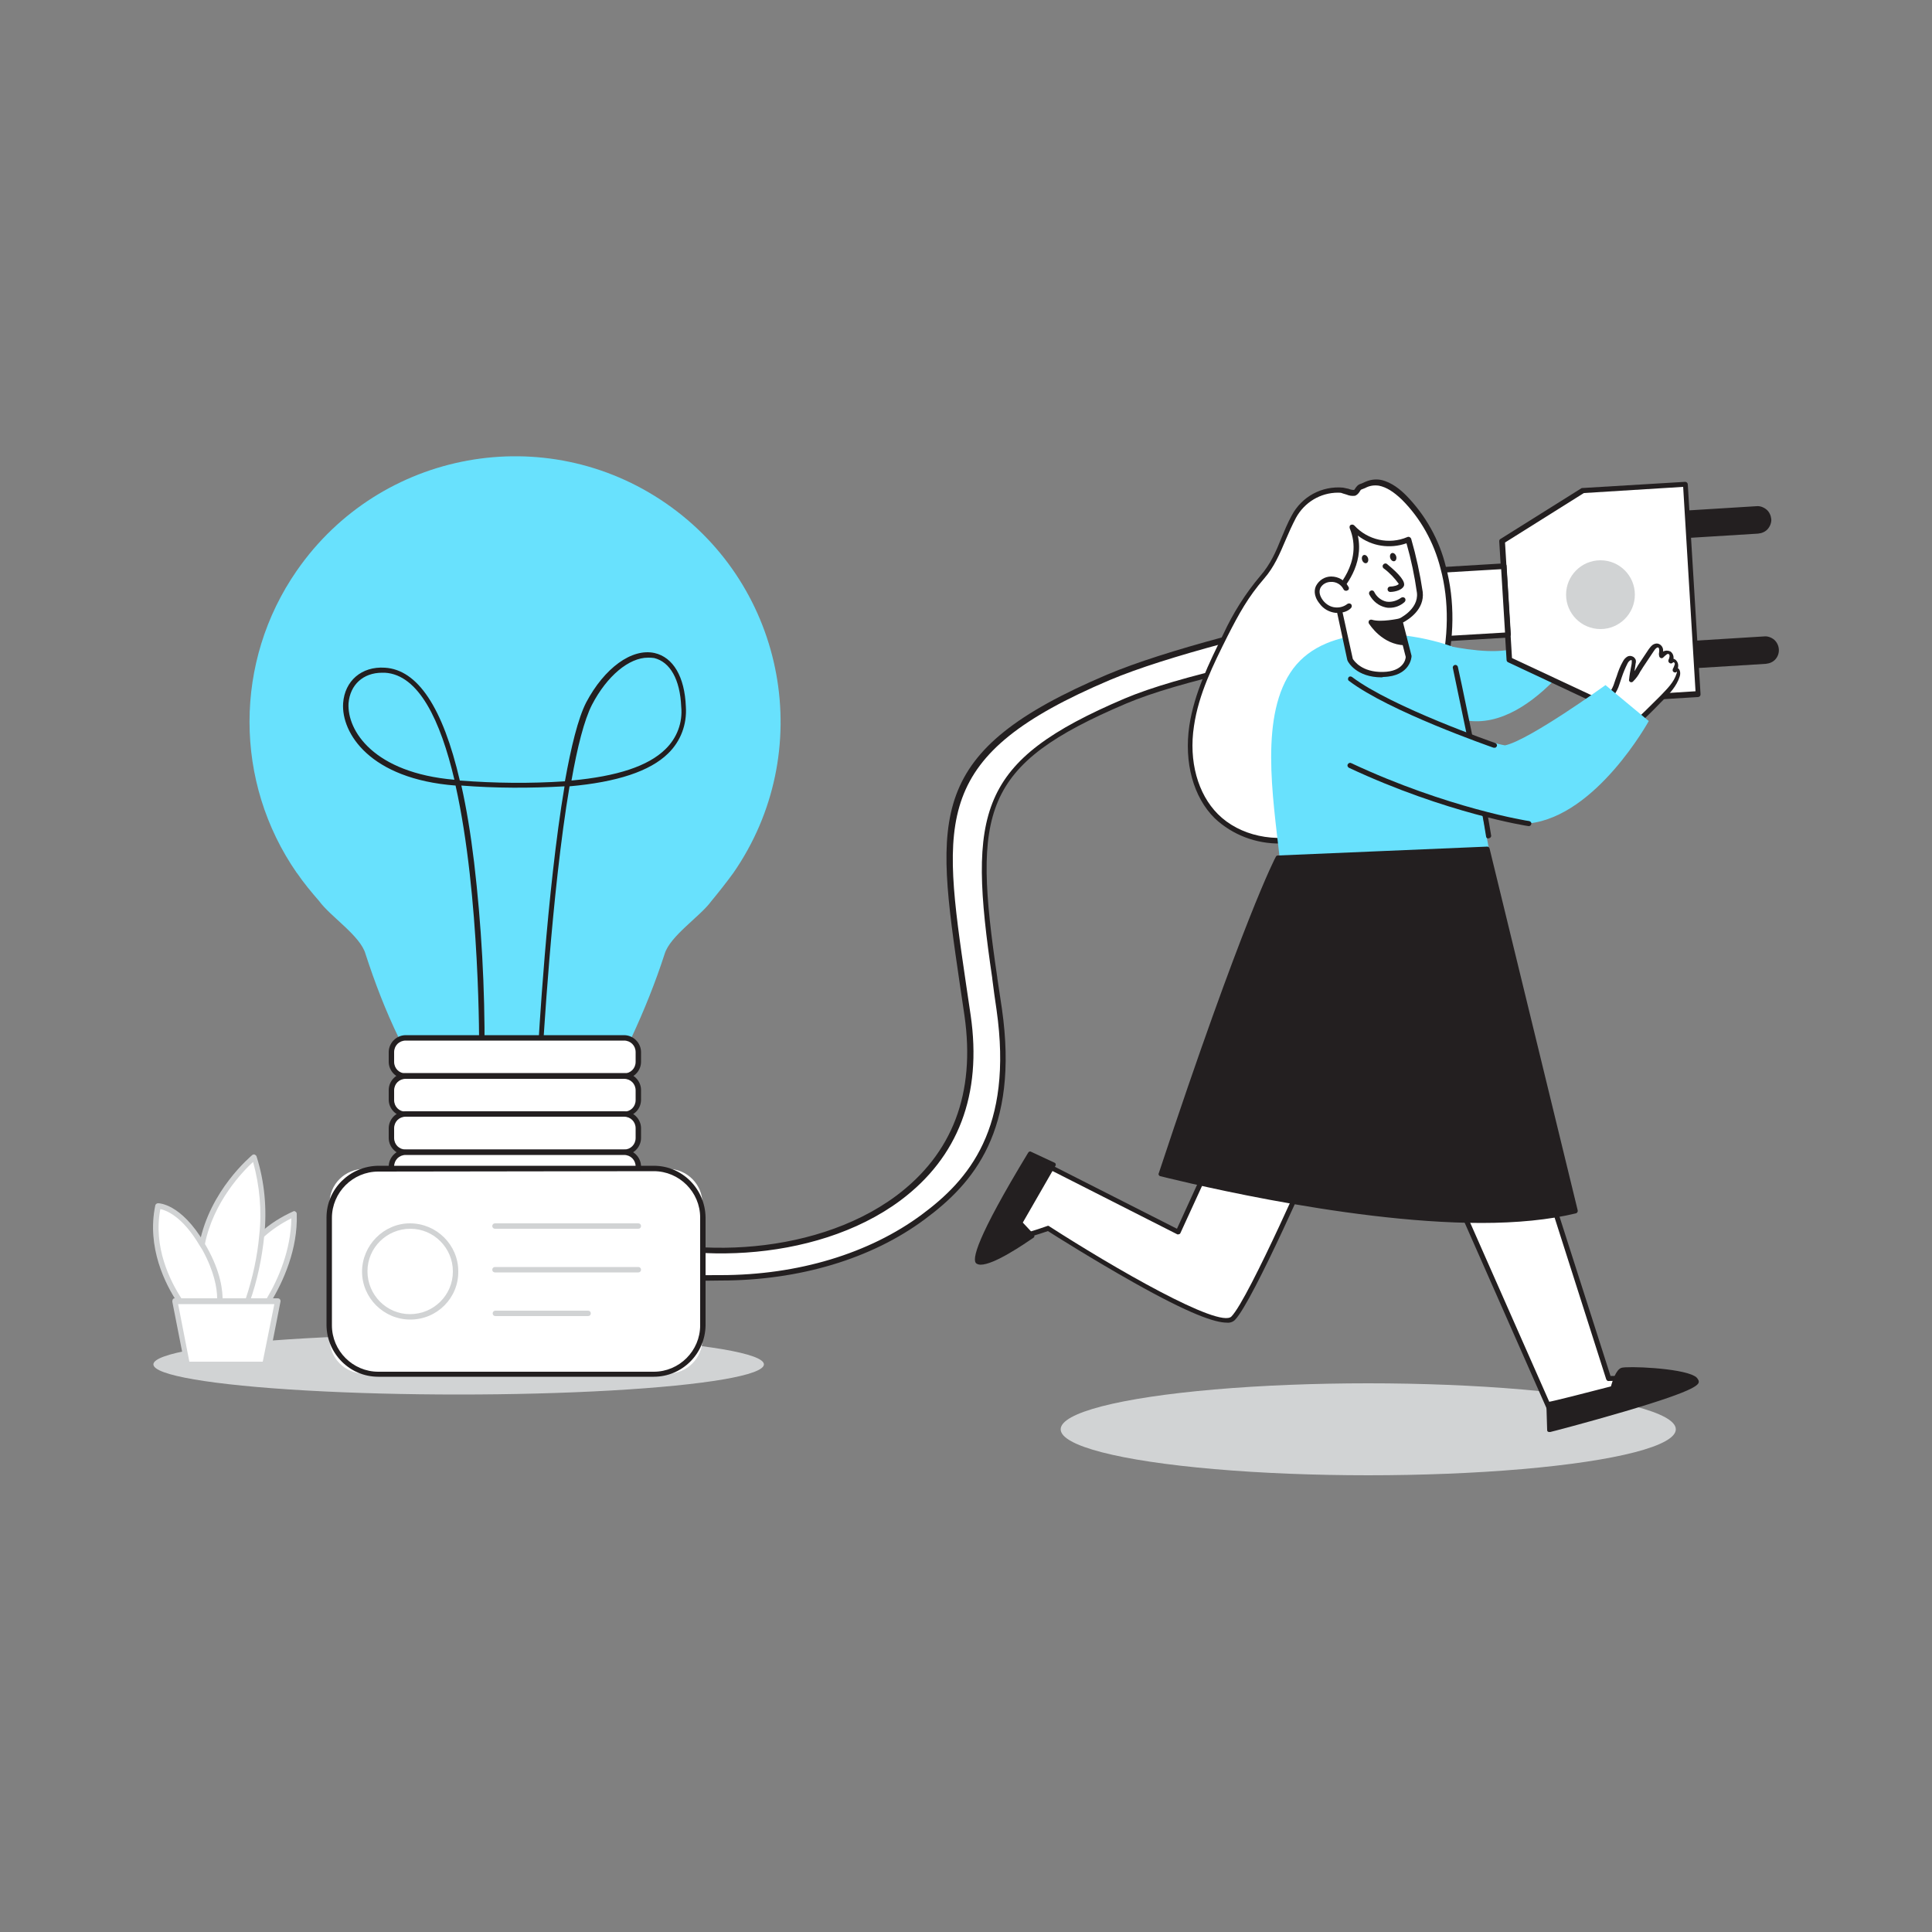 <svg transform="scale(1)" version="1.1" id="Layer_1" xmlns="http://www.w3.org/2000/svg" xmlns:xlink="http://www.w3.org/1999/xlink" x="0px" y="0px" viewBox="0 0 500 500" xml:space="preserve" class="show_show__wrapper__graphic__5Waiy "><rect x="0" y="0" width="500" height="500" fill="#808080" stroke="none"/><title>React</title><style type="text/css">
	.st0{fill:#68E1FD;}
	.st1{fill:#FFFFFF;}
	.st2{fill:#231F20;}
	.st3{fill:#D1D3D4;}
</style><g id="Left_Hand"><path class="st0" d="M364.5,164.6c0,0,24,7.5,30.3,1.7s12.5-17.4,12.5-17.4s8.1,9.6,7.3,10.8s-17.1,30-35.4,26.7s-26,0-26,0
		L364.5,164.6z"></path></g><g id="Cable"><path class="st1" d="M186.5,330.6c-13.5,0-26.4,1.6-36.3-3c-2.8-1.3-4-4.7-2.7-7.5c1.3-2.8,4.7-4,7.5-2.7c20,9.3,55.2,9.1,77.4-7.4
		c14.8-11,20.9-26.9,18-47.3c-0.4-2.8-0.8-5.5-1.2-8.1c-6.4-43.4-8.7-59.6,37.6-79.4c29.3-12.5,107.7-26.9,111-27.2
		c3.1-0.4,5.9,1.8,6.2,4.9c0.4,3.1-1.8,5.9-4.9,6.2c-0.1,0-0.2,0-0.3,0c-0.8,0.1-79.9,10.4-107.8,22.2
		c-38.4,16.3-39.9,29.3-33.7,71.6c0.4,2.6,0.8,5.3,1.2,8.1c4.4,30.9-6.9,44.3-19.6,53.7C224.2,325.9,204.8,330.6,186.5,330.6z"></path><path class="st2" d="M170.5,331.6c-7.5,0-14.6-0.6-20.6-3.4c-3.2-1.4-4.7-5.1-3.3-8.3c1.4-3.2,5.1-4.7,8.3-3.3
		c0.1,0.1,0.2,0.1,0.3,0.2c19.8,9.2,54.7,9,76.7-7.3c14.6-10.9,20.6-26.5,17.7-46.7c-0.4-2.8-0.8-5.5-1.2-8.1
		c-6.4-43.8-8.8-60.2,38.1-80.1c30.2-12.8,108.6-27.1,111.3-27.3c3.5-0.3,6.5,2.2,6.9,5.7s-2.2,6.5-5.7,6.9
		c-0.7,0.1-79.9,10.4-107.6,22.2c-37.4,15.9-39.7,27.6-33.3,70.9v0.1c0.4,2.6,0.8,5.2,1.2,8c4.5,31.6-7.5,45.2-19.9,54.4
		c-13.8,10.3-32.6,15.9-52.9,15.9c-2.8,0-5.6,0.1-8.3,0.1S173.1,331.6,170.5,331.6z M152.6,317.6c-2.7,0-4.9,2.2-4.9,4.9
		c0,0.6,0.1,1.2,0.3,1.7c0.4,1.2,1.4,2.2,2.5,2.8c7.7,3.6,17.4,3.4,27.7,3.1c2.7-0.1,5.5-0.1,8.3-0.1c20,0,38.5-5.6,52.1-15.7
		c12-8.9,23.7-22.2,19.3-53c-0.4-2.8-0.8-5.4-1.1-8v-0.1c-6.4-43.4-3.8-56.2,34.2-72.4c28-11.9,107.3-22.2,108-22.3
		c2.7-0.4,4.6-2.8,4.2-5.5c-0.3-2.5-2.6-4.4-5.1-4.2c-2.6,0.2-81.6,14.8-110.9,27.2c-45.9,19.5-43.5,35.6-37.2,78.6
		c0.4,2.6,0.8,5.3,1.2,8.1c3,20.6-3.2,36.8-18.2,48c-22.4,16.6-58,16.8-78.1,7.5C154,317.8,153.3,317.6,152.6,317.6L152.6,317.6z"></path></g><g id="Plug"><polygon class="st1" points="409.8,127 388.8,140.1 390.7,170.8 413,181.3 439.7,179.6 436.4,125.3 	"></polygon><path class="st2" d="M413,182c-0.1,0-0.2,0-0.3-0.1l-22.4-10.5c-0.2-0.1-0.4-0.3-0.4-0.6l-1.9-30.7c0-0.3,0.1-0.5,0.3-0.6
		l20.9-13.1c0.1-0.1,0.2-0.1,0.3-0.1l26.6-1.6c0.2,0,0.4,0.1,0.5,0.2c0.1,0.1,0.2,0.3,0.2,0.5l3.3,54.3c0,0.4-0.3,0.7-0.7,0.7
		c0,0,0,0,0,0L413,182L413,182z M391.3,170.3l21.8,10.2l25.7-1.6l-3.2-52.9l-25.7,1.6l-20.4,12.8L391.3,170.3z"></path><path class="st2" d="M436.8,132.7l18.6-1.1c1.2-0.1,2.2,0.8,2.2,2l0.1,1.7c0.1,1.2-0.8,2.2-2,2.2l-18.6,1.1l0,0L436.8,132.7
		L436.8,132.7z"></path><path class="st2" d="M437.2,139.2c-0.3,0-0.6-0.3-0.6-0.6l-0.4-5.9c0-0.3,0.2-0.6,0.6-0.6l17.8-1.1c0.9-0.1,1.9,0.3,2.6,0.9
		c0.7,0.6,1.1,1.5,1.2,2.4c0.1,0.9-0.3,1.9-0.9,2.6c-0.6,0.7-1.5,1.1-2.5,1.2L437.2,139.2L437.2,139.2z M437.5,133.3l0.3,4.7l17.2-1
		l0,0c1.3-0.1,2.3-1.2,2.2-2.5s-1.2-2.3-2.5-2.2L437.5,133.3z"></path><path class="st2" d="M438.8,166.4l18.6-1.1c1.2-0.1,2.2,0.8,2.2,2l0.1,1.7c0.1,1.2-0.8,2.2-2,2.2l-18.6,1.1l0,0L438.8,166.4
		L438.8,166.4z"></path><path class="st2" d="M439.2,172.9c-0.1,0-0.3-0.1-0.4-0.1c-0.1-0.1-0.2-0.3-0.2-0.4l-0.4-5.9c0-0.3,0.2-0.6,0.6-0.7c0,0,0,0,0,0
		l17.8-1.1c0.9-0.1,1.9,0.3,2.6,0.9c1.4,1.3,1.6,3.5,0.3,5c-0.6,0.7-1.5,1.1-2.5,1.2L439.2,172.9L439.2,172.9z M439.5,167l0.3,4.7
		l17.2-1l0,0c0.6,0,1.2-0.3,1.6-0.8c0.9-1,0.8-2.4-0.2-3.3c-0.5-0.4-1.1-0.6-1.7-0.6L439.5,167z"></path><rect class="st1" x="369.7" y="147.1" transform="matrix(0.998 -6.052591e-02 6.052591e-02 0.998 -8.747 23.27)" width="20.1" height="17.8"></rect><path class="st2" d="M370.3,166.2c-0.2,0-0.3-0.1-0.5-0.2c-0.1-0.1-0.2-0.3-0.2-0.5l-1.1-17.8c0-0.4,0.3-0.7,0.7-0.7l20-1.2
		c0.4,0,0.7,0.3,0.7,0.6c0,0,0,0,0,0l1.1,17.8c0,0.4-0.3,0.7-0.7,0.8L370.3,166.2L370.3,166.2z M369.9,148.4l1,16.4l18.6-1.1
		l-1-16.4L369.9,148.4z"></path><circle class="st3" cx="414.2" cy="153.9" r="8.9"></circle></g><g id="Shadow"><ellipse class="st3" cx="354.1" cy="369.9" rx="79.6" ry="11.9"></ellipse></g><g id="Shadow-2"><ellipse class="st3" cx="118.7" cy="353.1" rx="79" ry="7.8"></ellipse></g><g id="Lamp"><path class="st0" d="M189.8,225.9L189.8,225.9c21.6-31.2,13.8-74-17.4-95.6s-74-13.8-95.6,17.4c-16.3,23.5-16.3,54.7,0,78.2l0,0
		l0.1,0.1c1.7,2.5,3.7,4.9,5.7,7.2c2.9,4,10.7,9,12,13.7c2.4,7.4,5.2,14.7,8.6,21.7h60.2c3.3-7.1,6.2-14.3,8.6-21.7
		c1.4-4.7,9.2-9.7,12.1-13.7C186,230.9,187.9,228.5,189.8,225.9L189.8,225.9z"></path><path class="st2" d="M139.9,273.4L139.9,273.4c-0.4,0-0.7-0.3-0.7-0.7c0,0,0,0,0,0c0.1-2.2,2.3-42,6.9-69.2
		c-8.9,0.5-17.8,0.5-26.7-0.2c1.3,5.8,2.4,12.4,3.3,19.9c1.9,16.2,2.8,32.5,2.7,48.8c0,0.4-0.3,0.7-0.7,0.7c-0.4,0-0.7-0.3-0.7-0.7
		c0-0.6,0.3-40.1-6.1-68.7c-22.2-1.7-29.6-13.6-29.1-21.3c0.4-5.8,4.8-9.6,10.8-9.2c8.5,0.5,15,10.3,19.4,29.2
		c9.1,0.7,18.2,0.8,27.2,0.2c1.6-8.9,3.4-16.3,5.5-20.4c4.7-8.9,11.8-14.1,17.7-12.8c4.8,1.1,7.8,6.1,8.1,13.9
		c0.3,4.5-1.3,8.9-4.6,12.1c-4.7,4.6-13.2,7.4-25.5,8.5c-4.7,27.5-6.9,68.8-7,69.4C140.5,273.2,140.2,273.4,139.9,273.4z
		 M167.7,170.2c-4.9,0-10.6,4.7-14.5,12.2c-2,3.9-3.8,11-5.3,19.6c11.8-1.1,19.8-3.7,24.3-8.1c3-2.9,4.5-6.9,4.1-11
		c-0.3-7.1-2.9-11.6-7-12.6C168.7,170.2,168.2,170.2,167.7,170.2L167.7,170.2z M98.9,174.1c-4.9,0-8.3,3.1-8.7,7.9
		c-0.4,7.1,6.5,18,27.4,19.8c-3.6-15.3-9.2-27.2-18-27.7C99.4,174.1,99.2,174.1,98.9,174.1L98.9,174.1z"></path><path class="st1" d="M104,268.6h58.6c1.5,0,2.6,1.2,2.6,2.6v4.6c0,1.5-1.2,2.6-2.6,2.6H104c-1.5,0-2.6-1.2-2.6-2.6v-4.6
		C101.3,269.8,102.5,268.6,104,268.6z"></path><path class="st2" d="M161.5,279.2H105c-2.4,0-4.4-2-4.4-4.4v-2.5c0-2.4,2-4.4,4.4-4.4l0,0h56.5c2.4,0,4.4,2,4.4,4.4l0,0v2.5
		C165.9,277.2,163.9,279.2,161.5,279.2z M105,269.3c-1.7,0-3,1.3-3,3v2.5c0,1.7,1.3,3,3,3h56.5c1.7,0,3-1.3,3-3v-2.5
		c0-1.7-1.3-3-3-3L105,269.3z"></path><path class="st1" d="M104,278.5h58.6c1.5,0,2.6,1.2,2.6,2.6v4.6c0,1.5-1.2,2.6-2.6,2.6H104c-1.5,0-2.6-1.2-2.6-2.6v-4.6
		C101.3,279.7,102.5,278.5,104,278.5z"></path><path class="st2" d="M161.5,289H105c-2.4,0-4.4-2-4.4-4.4v-2.5c0-2.4,2-4.4,4.4-4.4h56.5c2.4,0,4.4,2,4.4,4.4v2.5
		C165.9,287.1,163.9,289,161.5,289z M105,279.2c-1.7,0-3,1.3-3,3v2.5c0,1.7,1.3,3,3,3h56.5c1.7,0,3-1.3,3-3v-2.5c0-1.7-1.3-3-3-3
		H105z"></path><path class="st1" d="M104,288.4h58.6c1.5,0,2.6,1.2,2.6,2.6v4.6c0,1.5-1.2,2.6-2.6,2.6H104c-1.5,0-2.6-1.2-2.6-2.6V291
		C101.3,289.5,102.5,288.4,104,288.4z"></path><path class="st2" d="M161.5,298.9H105c-2.4,0-4.4-2-4.4-4.4V292c0-2.4,2-4.4,4.4-4.4h56.5c2.4,0,4.4,2,4.4,4.4v2.5
		C165.9,296.9,163.9,298.9,161.5,298.9C161.5,298.9,161.5,298.9,161.5,298.9z M105,289c-1.7,0-3,1.3-3,3v2.5c0,1.7,1.3,3,3,3h56.5
		c1.7,0,3-1.3,3-3V292c0-1.7-1.3-3-3-3L105,289z"></path><path class="st1" d="M104,298.2h58.6c1.5,0,2.6,1.2,2.6,2.6v4.6c0,1.5-1.2,2.6-2.6,2.6H104c-1.5,0-2.6-1.2-2.6-2.6v-4.6
		C101.3,299.4,102.5,298.2,104,298.2z"></path><path class="st2" d="M161.5,308.8H105c-2.4,0-4.4-2-4.4-4.4v-2.5c0-2.4,2-4.4,4.4-4.4h56.5c2.4,0,4.4,2,4.4,4.4v2.5
		C165.9,306.8,163.9,308.8,161.5,308.8z M105,298.9c-1.7,0-3,1.3-3,3v2.5c0,1.7,1.3,3,3,3h56.5c1.7,0,3-1.3,3-3v-2.5
		c0-1.7-1.3-3-3-3L105,298.9z"></path><path class="st2" d="M141.7,321.3h-16.9c-4.3,0-8.4-1.8-11.2-5l-7.3-8.2h54l-7.2,8.2C150.1,319.5,146,321.4,141.7,321.3z"></path><path class="st2" d="M141.7,322h-16.9c-4.5,0-8.8-1.9-11.8-5.2l-7.3-8.2c-0.2-0.2-0.2-0.5-0.1-0.8c0.1-0.3,0.4-0.4,0.6-0.4h54
		c0.3,0,0.5,0.2,0.6,0.4c0.1,0.2,0.1,0.5-0.1,0.8l-7.3,8.2C150.5,320.1,146.2,322,141.7,322z M107.8,308.7l6.3,7
		c2.7,3.1,6.6,4.8,10.7,4.8h16.9c4.1,0,8-1.8,10.7-4.8l6.3-7H107.8z"></path><path class="st1" d="M94.3,302.5h78.5c5,0,9,4,9,9v35c0,5-4,9-9,9H94.3c-5,0-9-4-9-9v-35C85.2,306.5,89.3,302.5,94.3,302.5z"></path><path class="st2" d="M169.2,356.3H97.9c-7.4,0-13.3-6-13.4-13.3v-27.9c0-7.4,6-13.3,13.4-13.4h71.3c7.4,0,13.3,6,13.4,13.4V343
		C182.5,350.4,176.5,356.3,169.2,356.3z M97.9,303.2c-6.6,0-12,5.4-12,12V343c0,6.6,5.4,12,12,12h71.3c6.6,0,12-5.4,12-12v-27.9
		c0-6.6-5.4-12-12-12L97.9,303.2z"></path><circle class="st1" cx="106.2" cy="329" r="11.8"></circle><path class="st3" d="M106.2,341.5c-6.9,0-12.5-5.6-12.5-12.4s5.6-12.5,12.4-12.5c6.9,0,12.5,5.6,12.5,12.4c0,0,0,0,0,0
		C118.7,335.9,113.1,341.5,106.2,341.5z M106.2,318c-6.1,0-11.1,4.9-11.1,11c0,6.1,4.9,11.1,11,11.1c6.1,0,11.1-4.9,11.1-11
		c0,0,0,0,0-0.1C117.2,323,112.3,318,106.2,318L106.2,318z"></path><path class="st3" d="M165.2,318h-37.1c-0.4,0-0.7-0.3-0.7-0.7c0-0.4,0.3-0.7,0.7-0.7h37.1c0.4,0,0.7,0.3,0.7,0.7
		C165.9,317.7,165.6,318,165.2,318z"></path><path class="st3" d="M165.2,329.3h-37.1c-0.4,0-0.7-0.3-0.7-0.7c0-0.4,0.3-0.7,0.7-0.7h37.1c0.4,0,0.7,0.3,0.7,0.7
		C165.9,329,165.6,329.3,165.2,329.3z"></path><path class="st3" d="M152.2,340.6h-24c-0.4,0-0.7-0.3-0.7-0.7c0-0.4,0.3-0.7,0.7-0.7h24c0.4,0,0.7,0.3,0.7,0.7
		C152.9,340.3,152.6,340.6,152.2,340.6z"></path></g><g id="Character"><path class="st1" d="M363.3,128.7c-1.7-1.8-3.8-3.2-6.2-3.8c-2-0.4-3.2,0.4-5,1.1c-0.7,0.3-0.9,1.3-1.6,1.5s-2.2-0.6-3-0.7
		c-5.2-0.5-10.2,2.2-12.6,6.8c-3,5.5-4.1,10.9-8.2,15.7s-6.6,9.2-9.5,15c-3.7,7.5-7.5,15.2-8.8,23.5s0.5,17.5,6.4,23.4
		c6.1,6.1,15.8,7.6,24.1,5.3s15.3-8.1,20.7-14.9c12.1-15.1,18.8-36.1,13.8-54.8C371.8,140,368.3,133.8,363.3,128.7z"></path><path class="st2" d="M331.4,218.3c-6.3,0.1-12.4-2.2-17-6.5c-5.6-5.5-8-14.5-6.6-24c1.3-8.5,5.1-16.2,8.8-23.7
		c2.5-5.4,5.7-10.5,9.6-15.1c2.6-3,4-6.2,5.4-9.7c0.8-1.9,1.6-3.9,2.7-5.9c2.6-4.9,7.8-7.7,13.3-7.2c0.5,0.1,0.9,0.2,1.4,0.3
		c0.5,0.2,0.9,0.3,1.4,0.3c0.1,0,0.3-0.3,0.4-0.5c0.3-0.4,0.6-0.8,1.1-1c0.3-0.1,0.6-0.2,1-0.4c1.4-0.7,2.9-1,4.5-0.7
		c2.8,0.6,5.1,2.6,6.5,4l0,0c5,5.1,8.6,11.5,10.3,18.5c4.7,17.6-0.6,38.8-13.9,55.4c-6.2,7.7-13.5,13-21.1,15.1
		C336.6,217.9,334,218.3,331.4,218.3z M346.3,127.5c-4.6,0-8.7,2.5-10.9,6.5c-1,1.9-1.9,3.9-2.7,5.8c-1.5,3.5-2.9,6.9-5.6,10
		c-4,4.6-6.4,8.9-9.4,14.8c-3.7,7.4-7.5,15-8.7,23.3c-1.4,9.1,1,17.6,6.2,22.8c5.6,5.6,14.8,7.6,23.5,5.1
		c7.3-2.1,14.3-7.1,20.4-14.6c13-16.2,18.3-37,13.7-54.1c-1.7-6.7-5.1-12.9-10-17.8l0,0c-2.2-2.1-4-3.2-5.9-3.6
		c-1.3-0.2-2.5,0-3.6,0.6l-1,0.4c-0.1,0-0.3,0.3-0.4,0.5c-0.3,0.5-0.7,0.9-1.2,1.1c-0.8,0.1-1.5,0-2.2-0.3c-0.3-0.1-0.7-0.2-1-0.3
		C347.1,127.5,346.7,127.5,346.3,127.5z"></path><path class="st1" d="M415.4,181.1c1.6-1.1,2.8-2.7,3.4-4.6c0.6-1.9,1.3-3.7,2.1-5.5c0.2-0.4,0.5-0.8,1-1c0.4-0.2,1-0.1,1.2,0.4
		c0.1,0.2,0.1,0.5,0,0.7c-0.2,1.5-0.6,3-0.7,4.6c1-0.8,1.7-2.5,2.4-3.6l2.8-4.2c0.2-0.4,0.5-0.7,0.8-1c0.3-0.3,0.8-0.3,1.2-0.1
		c0.4,0.3,0.6,0.8,0.5,1.3c-0.1,0.5-0.1,0.9-0.1,1.4c0.3-0.3,0.6-0.6,1-0.9c0.4-0.2,0.9-0.2,1.3,0c0.7,0.5,0.5,1.6,0.1,2.4
		c0.3-0.4,0.8-0.4,1.1-0.2c0,0,0,0,0,0c0.3,0.3,0.5,0.8,0.4,1.2c-0.1,0.4-0.3,0.9-0.5,1.2c0.1-0.4,0.7-0.4,1-0.1
		c0.2,0.4,0.2,0.8,0,1.2c-0.9,2.7-2.9,4.6-4.8,6.6c-2.2,2.4-4.6,4.6-7,6.8"></path><path class="st2" d="M422.7,188.4c-0.2,0-0.4-0.1-0.5-0.2c-0.2-0.2-0.2-0.7,0-0.9c2.4-2.1,4.7-4.4,7-6.7l0.6-0.6
		c1.7-1.8,3.4-3.4,4.1-5.7c0.1-0.2,0.1-0.3,0.1-0.5c-0.2,0.2-0.4,0.3-0.7,0.2c-0.3-0.1-0.5-0.4-0.4-0.7c0-0.2,0.1-0.3,0.2-0.5
		c0.1-0.2,0.2-0.5,0.3-0.8c0.1-0.2,0-0.5-0.2-0.6c-0.1,0-0.2,0-0.2,0c-0.2,0.3-0.6,0.4-0.9,0.2c-0.3-0.2-0.4-0.5-0.3-0.8
		c0.3-0.6,0.4-1.3,0.1-1.5c-0.2-0.1-0.4-0.1-0.6,0.1c-0.3,0.2-0.6,0.5-0.8,0.7c-0.2,0.2-0.4,0.3-0.7,0.2c-0.2-0.1-0.4-0.3-0.4-0.5
		c-0.1-0.4-0.1-0.7,0-1.1c0-0.1,0-0.3,0-0.4c0-0.2,0-0.5-0.2-0.7c-0.2-0.1-0.4,0-0.5,0.1c-0.3,0.2-0.5,0.5-0.7,0.8l-2.8,4.2
		c-0.2,0.3-0.4,0.7-0.7,1.1c-0.5,1-1.1,1.8-1.9,2.6c-0.2,0.2-0.5,0.2-0.7,0.1c-0.2-0.1-0.4-0.4-0.3-0.6c0.1-1.1,0.3-2.2,0.5-3.2
		c0.1-0.5,0.2-0.9,0.2-1.4c0-0.1,0-0.2,0-0.4c-0.1-0.1-0.2-0.1-0.4,0c-0.3,0.2-0.5,0.4-0.7,0.8c-0.6,1.2-1.1,2.4-1.5,3.6
		c-0.2,0.6-0.4,1.2-0.6,1.8c-0.6,2-1.9,3.8-3.7,5c-0.3,0.2-0.7,0.1-0.9-0.2c-0.2-0.3-0.1-0.7,0.2-0.9c1.5-1,2.6-2.6,3.1-4.3
		c0.2-0.6,0.4-1.2,0.6-1.7c0.4-1.3,0.9-2.6,1.6-3.8c0.3-0.6,0.7-1,1.2-1.3c0.4-0.2,0.9-0.2,1.3,0c0.3,0.1,0.6,0.4,0.8,0.8
		c0.1,0.3,0.1,0.7,0,1c-0.1,0.5-0.1,0.9-0.2,1.4c0,0.2-0.1,0.4-0.1,0.6l0.2-0.3c0.2-0.4,0.5-0.8,0.7-1.2l2.8-4.2
		c0.3-0.4,0.6-0.8,1-1.1c0.6-0.4,1.3-0.5,1.9-0.1c0.6,0.4,0.9,1.1,0.8,1.8c0.6-0.3,1.3-0.3,1.9,0c0.6,0.4,0.9,1.2,0.8,1.9
		c0.2,0,0.4,0.2,0.6,0.3c0.5,0.5,0.7,1.1,0.6,1.8c0,0.1,0,0.2-0.1,0.3c0.2,0.1,0.3,0.2,0.4,0.4c0.3,0.5,0.3,1.2,0.1,1.8
		c-0.8,2.5-2.6,4.4-4.4,6.2l-0.6,0.6c-2.3,2.4-4.6,4.6-7,6.8C422.9,188.3,422.8,188.3,422.7,188.4z"></path><path class="st1" d="M313.8,299.6l-8.8,19.2l-34.9-17.6c0,0-12.2,19.1-9.7,19.4s11-2.7,11-2.7s43.3,28,47.9,23.2
		s21.6-43.9,21.6-43.9"></path><path class="st2" d="M317.5,342.3c-3,0-9.4-2.1-24.3-10.5c-10.3-5.8-20.3-12.1-22-13.2c-1.7,0.6-8.6,2.9-11,2.6
		c-0.3,0-0.6-0.3-0.8-0.6c-1-2.2,6.7-14.6,10.1-19.8c0.2-0.3,0.5-0.4,0.8-0.2l34.3,17.4l8.5-18.6c0.1-0.3,0.5-0.5,0.9-0.3
		c0.3,0.1,0.5,0.5,0.3,0.8c0,0,0,0,0,0l-8.8,19.2c-0.1,0.2-0.2,0.3-0.4,0.3c-0.2,0.1-0.3,0.1-0.5,0L270.3,302
		c-4.9,7.7-9.7,16.2-9.7,18h0.1c2.3,0,8.1-1.9,10.3-2.7c0.2-0.1,0.4-0.1,0.6,0.1c16.6,10.7,44,26.5,47.1,23.3
		c4.5-4.6,21.4-43.3,21.5-43.7c0.2-0.3,0.6-0.4,0.9-0.3c0.3,0.1,0.4,0.5,0.3,0.8c-0.7,1.6-17.1,39.3-21.8,44.1
		C319.1,342.1,318.3,342.4,317.5,342.3z"></path><path class="st1" d="M395.2,290.6l21.1,66.1c0,0,20.9-0.3,18.9,1.2s-33.5,8.3-33.5,8.3l-37.2-84.3"></path><path class="st2" d="M401.7,366.8c-0.3,0-0.5-0.2-0.6-0.4l-37.2-84.3c-0.1-0.3,0.1-0.7,0.4-0.8c0.3-0.1,0.6,0,0.8,0.3l37,83.8
		c11.2-2.4,27.4-6.1,31.7-7.6c-5.8-0.5-11.6-0.6-17.5-0.4c-0.2,0.1-0.5-0.2-0.6-0.4l-21.1-66.1c-0.1-0.3,0-0.7,0.4-0.8c0,0,0,0,0,0
		c0.3-0.1,0.7,0.1,0.8,0.4c0,0,0,0,0,0l21,65.6c18.6-0.3,19,0.9,19.1,1.4c0.1,0.4,0,0.8-0.4,1c-2.1,1.5-30.5,7.7-33.7,8.4
		L401.7,366.8z"></path><path class="st0" d="M334.7,173c-8.8,11.8-5.3,33.1-3.5,49.2l54.1-2.7c0,0-7.3-38.3-9.5-52.2C363.5,163,343.5,161.3,334.7,173z"></path><path class="st2" d="M385.2,217c-0.3,0-0.6-0.2-0.6-0.5c-2.3-14.5-8.6-43.3-8.6-43.6c-0.1-0.3,0.1-0.7,0.5-0.8c0,0,0,0,0,0
		c0.3-0.1,0.7,0.1,0.8,0.5c0.1,0.3,6.3,29.2,8.6,43.6c0.1,0.3-0.2,0.7-0.5,0.7c0,0,0,0,0,0L385.2,217z"></path><path class="st2" d="M330.7,222c0,0-8.3,15.5-30.2,81.8c0,0,72.4,18.9,107.2,9.5l-22.8-93.6L330.7,222z"></path><path class="st2" d="M383.4,316.5c-36.2,0-82.5-12-83.1-12.1c-0.2,0-0.3-0.2-0.4-0.3c-0.1-0.2-0.1-0.3,0-0.5
		c21.7-65.6,30.2-81.8,30.3-81.9c0.1-0.2,0.3-0.3,0.5-0.3l54.2-2.3c0.3,0,0.5,0.2,0.6,0.5l22.8,93.6c0.1,0.3-0.1,0.7-0.4,0.8
		C400.9,315.7,392.5,316.5,383.4,316.5z M301.3,303.4c7.2,1.8,73,17.9,105.7,9.5l-22.5-92.6l-53.3,2.3
		C329.9,225,321.2,243.2,301.3,303.4z"></path><path class="st2" d="M400.8,363.3c0,0.1,16.7-4.1,16.7-4.1s1-4.2,2.4-4.7s18.6,0.2,19.1,2.9s-38,12.6-38,12.6L400.8,363.3z"></path><path class="st2" d="M401,370.6c-0.1,0-0.3,0-0.4-0.1c-0.2-0.1-0.2-0.3-0.2-0.5l-0.2-6.6c0-0.3,0.2-0.6,0.5-0.6h0.1
		c0.9-0.1,10-2.4,16.1-4c0.4-1.4,1.3-4.3,2.7-4.8s15.2,0,18.9,2.1c0.5,0.2,0.9,0.7,1.1,1.2c0.2,0.9,0.5,2.2-19.2,8
		c-9.5,2.8-19.1,5.3-19.2,5.3C401.1,370.6,401.1,370.6,401,370.6z M401.4,363.8l0.2,5.4c17-4.4,35.3-9.9,36.8-11.8
		c-0.1-0.1-0.2-0.2-0.4-0.3c-3.2-1.9-16.8-2.4-17.9-2c-0.6,0.2-1.5,2.4-2,4.3c-0.1,0.2-0.2,0.4-0.5,0.5
		C407.2,362.5,403.1,363.5,401.4,363.8L401.4,363.8z"></path><path class="st2" d="M272.7,301.4l-8.6,15l3.1,3.3c0,0-11.9,8.4-14.2,6.8s13.6-27.9,13.6-27.9L272.7,301.4z"></path><path class="st2" d="M253.8,327.3c-0.4,0-0.8-0.1-1.1-0.3c-1.3-0.9,0-6.6,13.4-28.7c0.2-0.3,0.5-0.4,0.8-0.2l6,2.8
		c0.2,0.1,0.3,0.2,0.3,0.4c0.1,0.2,0,0.3-0.1,0.5l-8.4,14.6l2.8,3c0.1,0.1,0.2,0.3,0.2,0.5c0,0.2-0.1,0.3-0.2,0.4
		C265,322,257.3,327.3,253.8,327.3z M266.9,299.4c-7.2,11.9-14.2,25-13.4,26.6c1.1,0.7,7.4-2.7,12.8-6.5l-2.7-2.8
		c-0.2-0.2-0.2-0.5-0.1-0.7l8.3-14.4L266.9,299.4z"></path><path class="st0" d="M344.9,193c0,0,31.4,18.8,50.8,20.1c17.5-1.9,31-26.5,31-26.5l-11.2-9.3c0,0-19.8,14.3-26,15.6
		c-7-1.1-37.3-13.4-37.3-13.4"></path><path class="st2" d="M395.7,213.8h-0.1c-0.2,0-21.3-3.3-46.5-15.1c-0.3-0.2-0.5-0.5-0.3-0.9c0.2-0.3,0.5-0.5,0.9-0.3
		c25,11.7,45.9,15,46.1,15c0.3,0.1,0.6,0.4,0.5,0.7C396.3,213.5,396,213.8,395.7,213.8L395.7,213.8z"></path><path class="st2" d="M386.7,193.5c-0.1,0-0.1,0-0.2,0c-1.1-0.4-27-9.4-37.4-17.3c-0.3-0.2-0.3-0.6-0.1-0.9c0,0,0,0,0,0
		c0.2-0.3,0.6-0.3,0.9-0.1c0,0,0,0,0,0c10.3,7.8,36.8,17,37.1,17.1c0.3,0.1,0.5,0.5,0.4,0.8C387.2,193.4,387,193.6,386.7,193.5
		L386.7,193.5z"></path><path class="st1" d="M362.2,160.8l2.3,9.1c0,0-0.1,4.5-6.6,4.6s-8.5-3.8-8.5-3.8l-3.7-17.2c0,0,8.2-7.6,4.3-17.1
		c3.7,4,9.5,5.3,14.5,3.2c1.3,4.5,2.2,9,2.9,13.6C368,158.2,362.2,160.8,362.2,160.8z"></path><path class="st2" d="M357.6,175.3c-6.6,0-8.7-4-8.8-4.2c0-0.1,0-0.1-0.1-0.2l-3.7-17.2c-0.1-0.2,0-0.5,0.2-0.7
		c0.1-0.1,7.8-7.4,4.1-16.3c-0.1-0.4,0-0.8,0.4-0.9c0.3-0.1,0.6,0,0.8,0.2c3.5,3.8,9,5,13.7,3c0.2-0.1,0.4-0.1,0.6,0
		c0.2,0.1,0.3,0.2,0.4,0.4c1.3,4.5,2.3,9.1,3,13.8c0.5,4.5-3.6,7.1-5.1,7.9l2.2,8.6c0,0.1,0,0.1,0,0.2c0,0-0.2,5.1-7.3,5.3
		L357.6,175.3z M350.1,170.5c0.3,0.5,2.3,3.5,7.8,3.4c5.3-0.1,5.9-3.3,5.9-3.9l-2.3-9c-0.1-0.3,0.1-0.7,0.4-0.8c0,0,5.3-2.4,4.8-6.8
		c-0.6-4.3-1.5-8.6-2.7-12.8c-4.3,1.5-9,0.8-12.6-2c1.7,7.6-3.6,13.7-5,15.1L350.1,170.5z"></path><path class="st1" d="M348.5,152.3c-2.6-4.7-10.3-1.5-6.4,3.6c1.7,2.3,4.9,2.8,7.2,1.1c0,0,0,0,0,0"></path><path class="st2" d="M346.3,158.6c-0.2,0-0.5,0-0.7,0c-1.6-0.2-3.1-1-4.1-2.4c-1.7-2.1-1.3-3.8-0.9-4.6c0.8-1.5,2.3-2.4,3.9-2.4
		c1.9,0,3.6,1,4.5,2.7c0.2,0.3,0.1,0.8-0.3,0.9c-0.3,0.2-0.8,0.1-1-0.3l0,0c-0.6-1.2-1.9-2-3.3-1.9c-1.1,0-2.2,0.6-2.7,1.6
		c-0.4,0.9-0.2,2,0.7,3.2c0.8,1,1.9,1.7,3.2,1.8c1.1,0.1,2.2-0.2,3.1-0.9c0.3-0.2,0.7-0.2,1,0.1c0.2,0.3,0.2,0.7-0.1,1l0,0
		C348.8,158.2,347.6,158.6,346.3,158.6z"></path><path class="st1" d="M358.5,146.6c0,0,4.6,3.8,4.1,4.8s-2.8,1.1-2.8,1.1"></path><path class="st2" d="M359.8,153.2c-0.4,0-0.7-0.3-0.7-0.7c0-0.4,0.3-0.7,0.7-0.7c0.8,0,2-0.3,2.2-0.7c-1.1-1.5-2.4-2.9-3.9-4
		c-0.3-0.2-0.4-0.7-0.1-1c0,0,0,0,0,0c0.2-0.3,0.7-0.4,1-0.1c0,0,0,0,0,0c3.3,2.7,4.8,4.6,4.3,5.7
		C362.6,153,360.3,153.2,359.8,153.2L359.8,153.2z"></path><ellipse class="st2" transform="matrix(0.951 -0.308 0.308 0.951 -27.403 115.833)" cx="353.4" cy="144.8" rx="0.8" ry="1.1"></ellipse><ellipse class="st2" transform="matrix(0.951 -0.308 0.308 0.951 -26.914 118.047)" cx="360.7" cy="144.3" rx="0.8" ry="1.1"></ellipse><path class="st2" d="M359.6,157.3c-0.3,0-0.6,0-1-0.1c-1.8-0.4-3.3-1.6-4.2-3.3c-0.2-0.3-0.1-0.8,0.3-1c0.3-0.2,0.7-0.1,0.9,0.2
		c0.6,1.3,1.8,2.3,3.2,2.6c1.3,0.2,2.7-0.2,3.8-1c0.3-0.2,0.7-0.2,1,0.1c0,0,0,0,0,0c0.2,0.3,0.2,0.7-0.1,1c0,0,0,0,0,0
		C362.4,156.8,361,157.3,359.6,157.3z"></path><path class="st2" d="M362.2,160.8c0,0-4.8,1.1-7.3,0.3c0,0,3.1,5,8.6,5.2L362.2,160.8z"></path><path class="st2" d="M363.5,167L363.5,167c-5.8-0.2-9-5.3-9.2-5.6c-0.2-0.2-0.1-0.6,0-0.8c0.2-0.2,0.5-0.3,0.8-0.2
		c2.3,0.7,6.9-0.3,6.9-0.3c0.4-0.1,0.7,0.1,0.8,0.5c0,0,0,0,0,0l1.3,5.5c0.1,0.2,0,0.4-0.1,0.6C364,166.9,363.7,167,363.5,167z
		 M356.5,162c1.6,1.8,3.7,3,6.1,3.5l-0.9-3.9C360,161.9,358.3,162.1,356.5,162L356.5,162z"></path></g><g id="Plant"><path class="st1" d="M67.8,319.6c2.5-2.2,5.3-4,8.3-5.4c0.2,8.8-3.3,17-6.7,22.5H58.6"></path><path class="st3" d="M69.4,337.5H58.6c-0.4,0-0.7-0.3-0.7-0.7c0-0.4,0.3-0.7,0.7-0.7H69c3-5,6.3-12.6,6.4-20.8
		c-2.6,1.3-5,2.9-7.1,4.8c-0.3,0.3-0.7,0.2-1-0.1c-0.3-0.3-0.2-0.7,0.1-1c2.5-2.3,5.4-4.1,8.5-5.5c0.2-0.1,0.4-0.1,0.6,0.1
		c0.2,0.1,0.3,0.3,0.3,0.6c0.3,9.1-3.5,17.5-6.8,22.9C69.9,337.3,69.6,337.5,69.4,337.5z"></path><path class="st1" d="M52.3,322c2.7-13.8,13.5-22.5,13.5-22.5c2,6.5,2.7,13.4,2,20.1c-0.6,5.8-1.8,11.6-3.7,17.2H52.5"></path><path class="st3" d="M64.1,337.5H52.5c-0.4,0-0.7-0.3-0.7-0.7c0-0.4,0.3-0.7,0.7-0.7h11.1c1.8-5.4,3-10.9,3.5-16.5
		c0.7-6.3,0.1-12.7-1.6-18.9C63,303,55.2,310.9,53,322.1c-0.1,0.4-0.4,0.6-0.8,0.6c-0.4-0.1-0.6-0.4-0.6-0.8c0,0,0,0,0,0
		c2.7-13.9,13.3-22.6,13.7-23c0.2-0.1,0.4-0.2,0.6-0.1c0.2,0.1,0.4,0.2,0.5,0.5c2.1,6.6,2.7,13.6,2,20.4c-0.6,5.9-1.8,11.7-3.8,17.3
		C64.6,337.3,64.4,337.5,64.1,337.5z"></path><path class="st1" d="M46.6,336.8h10.3c0.1-3-0.6-7.6-3.9-13.6l-0.7-1.1c-6-10.1-11.4-10-11.4-10C38.6,322.6,43.5,332.1,46.6,336.8z
		"></path><path class="st3" d="M56.9,337.5H46.6c-0.2,0-0.5-0.1-0.6-0.3c-3.2-4.8-8.1-14.4-5.8-25.3c0.1-0.3,0.4-0.5,0.7-0.5
		c0.2,0,5.9,0,12,10.3l0.7,1.2c3.5,6.3,4.1,11.1,4,14C57.6,337.2,57.2,337.5,56.9,337.5z M47,336.1h9.2c0-2.8-0.8-7.1-3.8-12.6
		l-0.7-1.1c-4.5-7.7-8.8-9.2-10.2-9.5C39.6,322.7,44,331.5,47,336.1L47,336.1z"></path><polygon class="st1" points="48.5,353.1 68.6,353.1 71.9,336.8 45.2,336.8 	"></polygon><path class="st3" d="M68.6,353.8H48.5c-0.3,0-0.6-0.2-0.7-0.6l-3.2-16.3c0-0.2,0-0.4,0.1-0.6c0.1-0.2,0.3-0.3,0.5-0.3h26.7
		c0.4,0,0.7,0.3,0.7,0.7c0,0,0,0.1,0,0.1l-3.2,16.3C69.2,353.5,69,353.8,68.6,353.8z M49,352.4h19l3-14.9H46.1L49,352.4z"></path></g></svg>